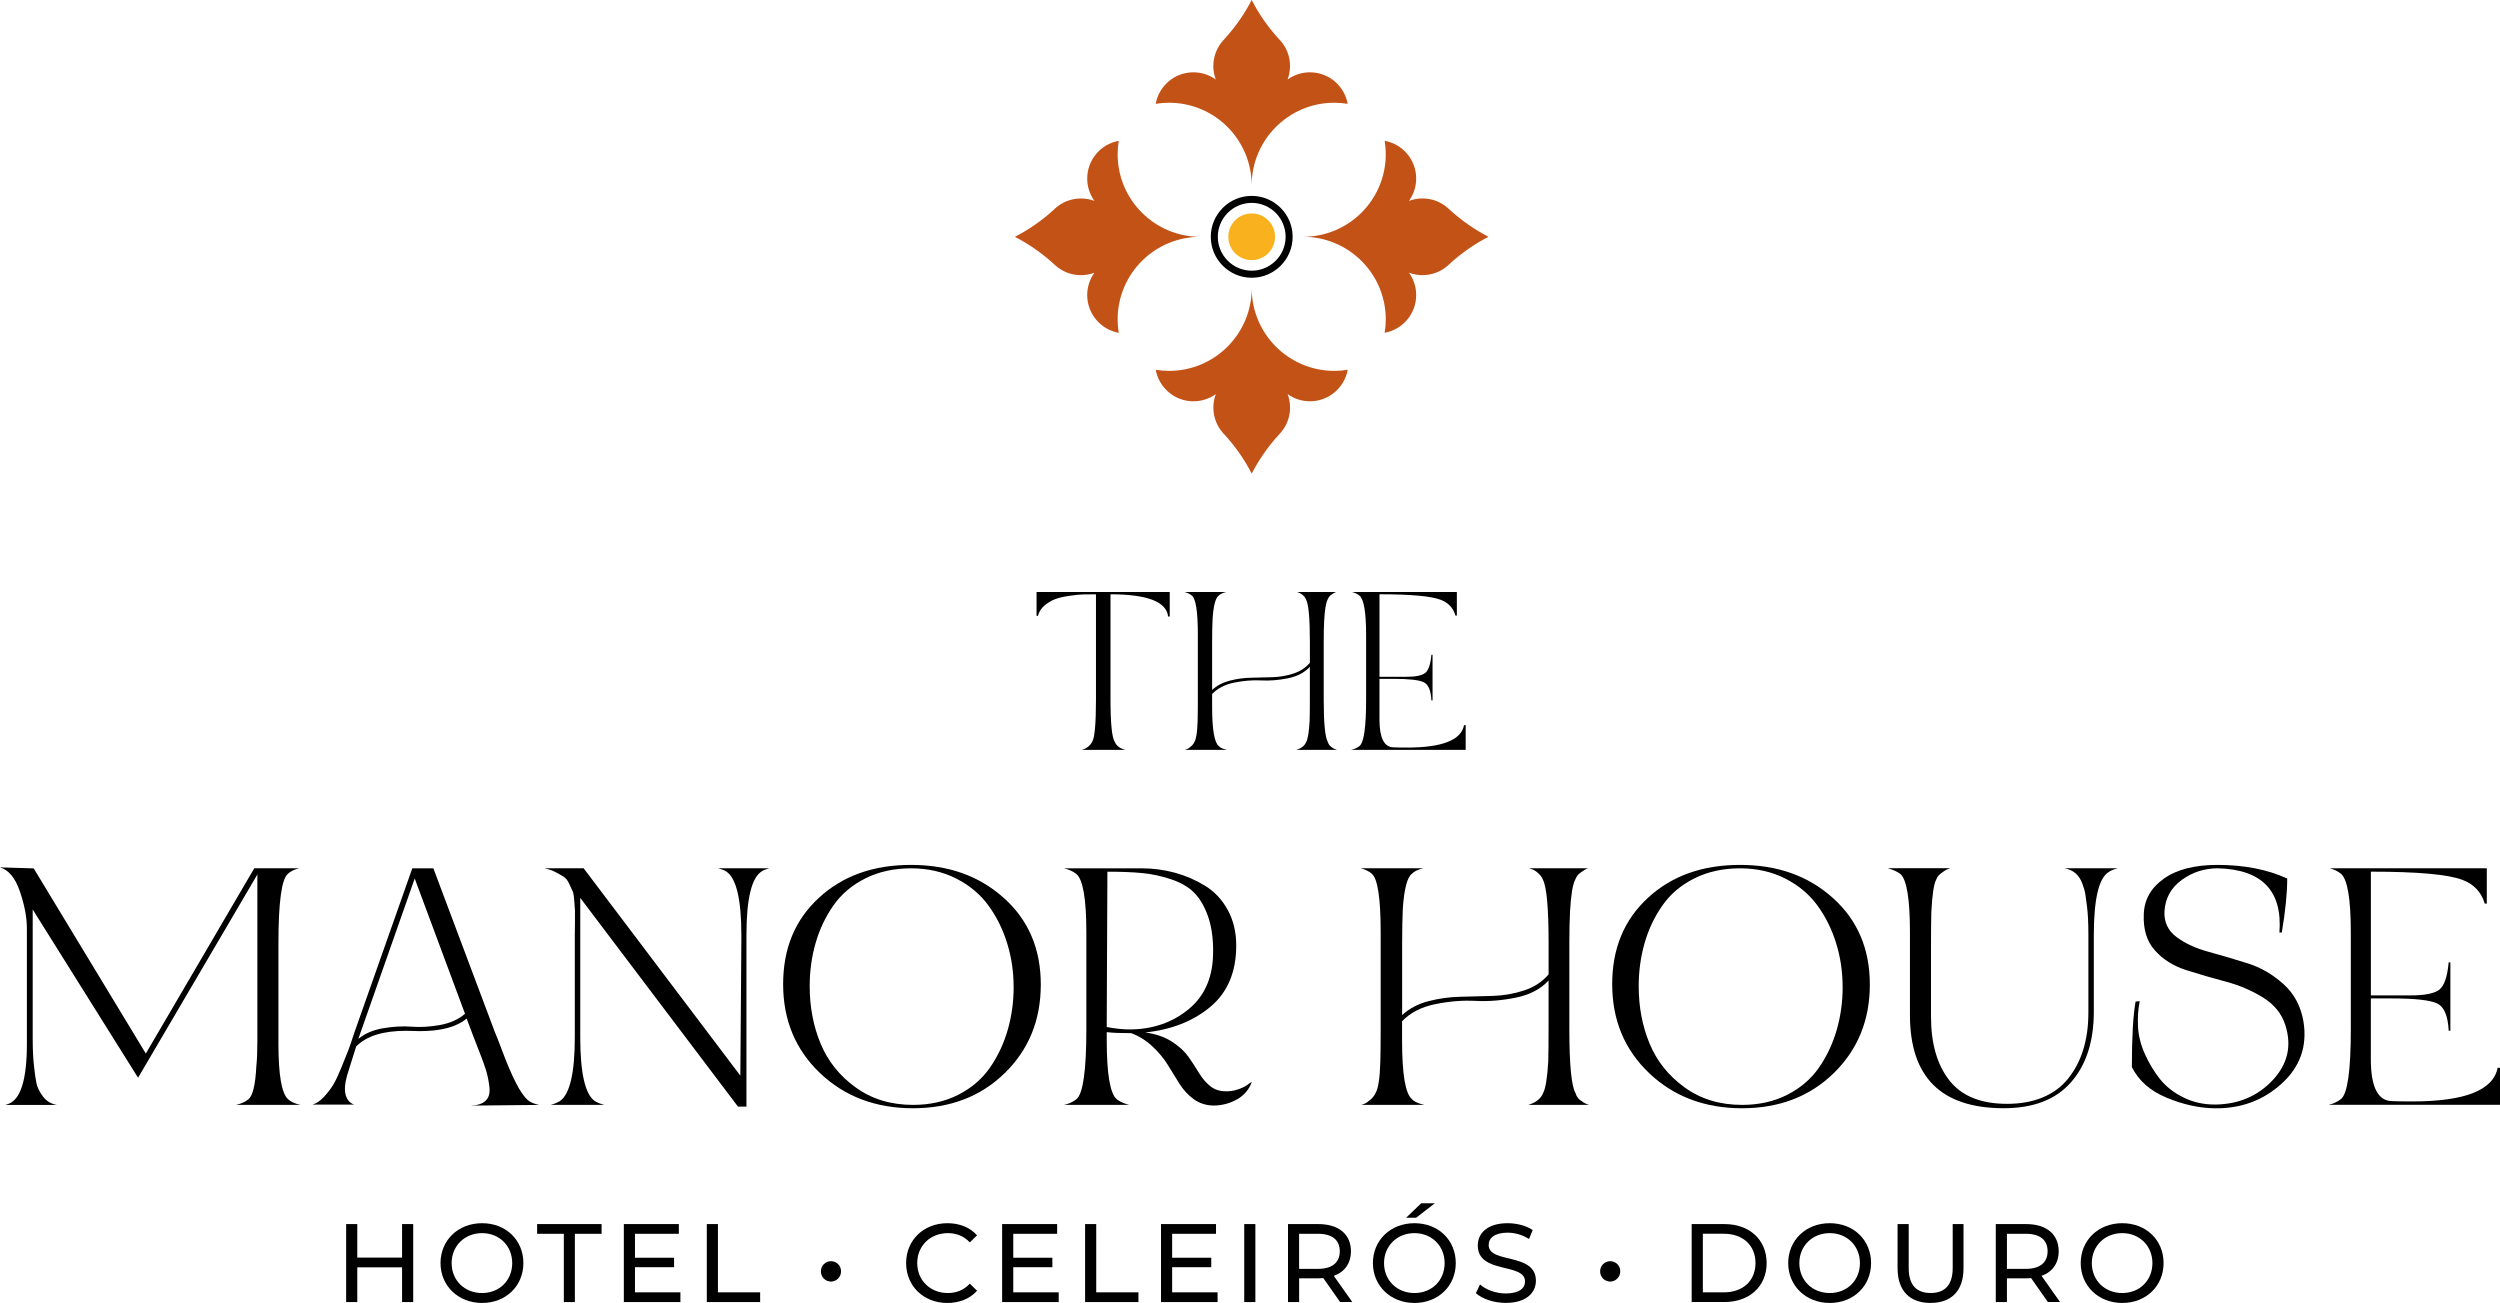 <?xml version="1.0" encoding="UTF-8"?><svg id="Layer_1" xmlns="http://www.w3.org/2000/svg" viewBox="0 0 765.35 398.88"><defs><style>.cls-1{fill:#000000;}.cls-2{fill:#c35217;}.cls-3{fill:#f9b11e;}</style></defs><path class="cls-2" d="M412.59,31.79c-1.33-.22-2.7-.34-4.1-.34-7.05,0-13.44,2.89-18.02,7.55-4.5,4.56-7.28,10.83-7.28,17.75,0-6.92-2.78-13.18-7.27-17.75-4.59-4.66-10.98-7.55-18.03-7.55-1.4,0-2.76.11-4.09.34.99-5.49,5.78-9.65,11.55-9.65,2.56,0,4.92.82,6.85,2.2-.49-1.28-.75-2.67-.75-4.12,0-3.04,1.15-5.81,3.05-7.9.12-.14.25-.27.38-.41,3.26-3.57,6.07-7.57,8.31-11.91,2.23,4.34,5.04,8.34,8.3,11.91.13.14.26.27.39.41,1.9,2.08,3.05,4.85,3.05,7.9,0,1.46-.26,2.84-.75,4.12,1.93-1.38,4.3-2.2,6.85-2.2,5.77,0,10.56,4.16,11.55,9.65Z"/><circle class="cls-3" cx="383.19" cy="72.49" r="7.15"/><path class="cls-1" d="M383.2,85.03c-6.91,0-12.53-5.62-12.53-12.53s5.62-12.53,12.53-12.53,12.53,5.62,12.53,12.53-5.62,12.53-12.53,12.53ZM383.2,62.11c-5.72,0-10.38,4.66-10.38,10.38s4.66,10.38,10.38,10.38,10.38-4.66,10.38-10.38-4.66-10.38-10.38-10.38Z"/><path class="cls-2" d="M423.9,101.89c.22-1.33.34-2.7.34-4.1,0-7.05-2.89-13.44-7.55-18.02-4.56-4.5-10.83-7.28-17.75-7.28,6.92,0,13.18-2.78,17.75-7.27,4.66-4.59,7.55-10.98,7.55-18.03,0-1.4-.11-2.76-.34-4.09,5.49.99,9.65,5.78,9.65,11.55,0,2.56-.82,4.92-2.2,6.85,1.28-.49,2.67-.75,4.12-.75,3.04,0,5.81,1.15,7.9,3.05.14.12.27.25.41.38,3.57,3.26,7.57,6.07,11.91,8.31-4.34,2.23-8.34,5.04-11.91,8.3-.14.13-.27.26-.41.39-2.08,1.9-4.85,3.05-7.9,3.05-1.46,0-2.84-.26-4.12-.75,1.38,1.93,2.2,4.3,2.2,6.85,0,5.77-4.16,10.56-9.65,11.55Z"/><path class="cls-2" d="M353.8,113.2c1.33.22,2.7.34,4.1.34,7.05,0,13.44-2.89,18.02-7.55,4.5-4.56,7.28-10.83,7.28-17.75,0,6.92,2.78,13.18,7.27,17.75,4.59,4.66,10.98,7.55,18.03,7.55,1.4,0,2.76-.11,4.09-.34-.99,5.49-5.78,9.65-11.55,9.65-2.56,0-4.92-.82-6.85-2.2.49,1.28.75,2.67.75,4.12,0,3.04-1.15,5.81-3.05,7.9-.12.14-.25.27-.38.41-3.26,3.57-6.07,7.57-8.31,11.91-2.23-4.34-5.04-8.34-8.3-11.91-.13-.14-.26-.27-.39-.41-1.9-2.08-3.05-4.85-3.05-7.9,0-1.46.26-2.84.75-4.12-1.93,1.38-4.3,2.2-6.85,2.2-5.77,0-10.56-4.16-11.55-9.65Z"/><path class="cls-2" d="M342.49,43.1c-.22,1.33-.34,2.7-.34,4.1,0,7.05,2.89,13.44,7.55,18.02,4.56,4.5,10.83,7.28,17.75,7.28-6.92,0-13.18,2.78-17.75,7.27-4.66,4.59-7.55,10.98-7.55,18.03,0,1.4.11,2.76.34,4.09-5.49-.99-9.65-5.78-9.65-11.55,0-2.56.82-4.92,2.2-6.85-1.28.49-2.67.75-4.12.75-3.04,0-5.81-1.15-7.9-3.05-.14-.12-.27-.25-.41-.38-3.57-3.26-7.57-6.07-11.91-8.31,4.34-2.23,8.34-5.04,11.91-8.3.14-.13.27-.26.41-.39,2.08-1.9,4.85-3.05,7.9-3.05,1.46,0,2.84.26,4.12.75-1.38-1.93-2.2-4.3-2.2-6.85,0-5.77,4.16-10.56,9.65-11.55Z"/><path class="cls-1" d="M317.34,181.24h40.76v7.5h-.49c-.51-4.54-6.39-6.8-17.64-6.8v32.22c0,7.36.44,11.69,1.32,12.98.51,1.2,1.6,2.01,3.26,2.43h-13.47c1.43-.32,2.52-1.13,3.26-2.43.79-1.25,1.18-5.58,1.18-12.98v-32.22c-1.57,0-2.88.01-3.92.04s-2.44.16-4.2.42c-1.76.26-3.21.59-4.34,1.01-1.13.42-2.22,1.07-3.26,1.94-1.04.88-1.72,1.94-2.05,3.19h-.42v-7.29Z"/><path class="cls-1" d="M364.9,182.35c-.6-.51-1.37-.88-2.29-1.11h12.77c-1.11.28-1.87.65-2.29,1.11-.97.69-1.6,3.06-1.87,7.08-.09,1.94-.14,4.33-.14,7.15v14.65c1.43-1.34,3.23-2.29,5.38-2.85,2.15-.56,4.33-.86,6.53-.9,2.2-.05,4.4-.1,6.6-.17,2.2-.07,4.33-.44,6.39-1.11,2.06-.67,3.74-1.77,5.03-3.3v-6.32c0-7.22-.39-11.57-1.18-13.05-.18-.56-.65-1.11-1.39-1.67-.42-.28-.88-.49-1.39-.63h12.01c-.42.14-.83.37-1.25.69-.65.37-1.11.93-1.39,1.67-.51.97-.86,3.12-1.04,6.46-.09,1.71-.14,3.89-.14,6.53v17.57c0,7.18.42,11.5,1.25,12.98.23.79.7,1.37,1.39,1.74.23.23.7.46,1.39.69h-12.43c1.57-.46,2.59-1.27,3.05-2.43.51-.97.86-3.12,1.04-6.46.05-1.71.07-3.89.07-6.53v-10c-1.62,1.76-3.85,2.93-6.7,3.51s-5.58.8-8.19.66c-2.62-.14-5.36.08-8.23.66-2.87.58-5.14,1.75-6.8,3.51v3.89c0,6.9.67,10.9,2.01,12.01.42.51,1.27.9,2.57,1.18h-12.91c.65-.18,1.11-.42,1.39-.69.74-.51,1.25-1.09,1.53-1.74.55-.92.88-3.08.97-6.46.05-1.71.07-3.89.07-6.53v-19.79c0-6.99-.6-10.99-1.81-12.01Z"/><path class="cls-1" d="M413.64,229.56c.92-.18,1.78-.58,2.57-1.18,1.34-1.06,2.01-5.81,2.01-14.23v-19.79c0-6.85-.67-10.85-2.01-12.01-.65-.51-1.41-.88-2.29-1.11h32.08v7.22h-.42c-.69-2.36-2.22-3.98-4.58-4.86-2.92-1.11-9.14-1.67-18.68-1.67v25.27h8.12c2.87,0,4.81-.38,5.83-1.15,1.02-.76,1.67-2.63,1.94-5.59h.35v13.96h-.35c-.14-3.05-.94-4.92-2.4-5.59-1.46-.67-4.5-1.01-9.13-1.01h-4.37v12.43c0,5.6,1.41,8.45,4.24,8.54.83.05,2.24.07,4.23.07,10.74,0,16.55-2.29,17.43-6.87h.49v7.57h-35.06Z"/><path class="cls-1" d="M10.3,265.82l34.34,56.71,33.2-56.71h13.74c-1.46.35-2.6.9-3.43,1.67-1.94,1.6-2.91,8.71-2.91,21.33v30.7c0,9.5.97,15.16,2.91,16.96.9.83,2.19,1.42,3.85,1.77h-19.77c1.59-.35,2.84-.9,3.75-1.66,1.39-1.04,2.22-4.47,2.5-10.3.21-1.8.31-4.37.31-7.7v-50.88l-36.52,62.23-32.26-51.51v39.13c0,3.82.14,6.8.42,8.95.21,2.08.45,3.78.73,5.1.28,1.32.94,2.67,1.98,4.06,1.04,1.39,2.46,2.26,4.27,2.6H1.25c.21,0,.45-.03.73-.1.07,0,.14-.03.21-.1,4.02-1.11,6.04-7.25,6.04-18.42v-35.38c0-3.4-.71-7.18-2.13-11.34-1.42-4.16-3.45-6.62-6.09-7.39l10.3.31Z"/><path class="cls-1" d="M95.73,338.14c1.18-.35,2.34-1.14,3.49-2.39,1.14-1.25,2.08-2.48,2.81-3.69.73-1.21,1.58-3.02,2.55-5.41.97-2.39,1.67-4.13,2.08-5.2.42-1.07,1.04-2.9,1.87-5.46l17.69-50.16h6.45l18.84,50.16c.35.76,1.18,2.9,2.5,6.4,1.32,3.5,2.62,6.52,3.9,9.05,1.28,2.53,2.51,4.32,3.69,5.36.69.62,1.84,1.11,3.43,1.46l-20.92.21c2.08-.07,3.61-.57,4.58-1.51.97-.94,1.35-2.32,1.14-4.16-.21-1.84-.54-3.5-.99-5-.45-1.49-1.14-3.42-2.08-5.78-.94-2.36-1.54-3.92-1.82-4.68l-2.08-5.52c-3.05,2.57-7.84,3.85-14.36,3.85-.49,0-1.18-.02-2.08-.05-.9-.03-1.6-.05-2.08-.05-7.08,0-12.17,1.6-15.3,4.79l-2.81,8.95c-.69,2.57-.82,4.58-.36,6.04.45,1.46,1.3,2.39,2.55,2.81h-12.69ZM109.68,318.06c2.01-1.66,4.56-2.76,7.65-3.28,3.09-.52,5.98-.68,8.69-.47,2.71.21,5.6.04,8.69-.52,3.09-.55,5.63-1.7,7.65-3.43l-15.4-41.42-17.27,49.12Z"/><path class="cls-1" d="M235.49,265.82c-1.04.28-1.81.59-2.29.94-3.12,1.94-4.68,8.43-4.68,19.46v52.55h-2.6l-48.28-63.89v42.66c0,10.96,1.49,17.48,4.47,19.56.83.49,1.8.87,2.91,1.14h-16.44c.9-.21,1.84-.59,2.81-1.14,3.05-2.08,4.58-8.6,4.58-19.56v-31.32c0-.55.02-1.8.05-3.75.03-1.94.03-3.17,0-3.69-.04-.52-.1-1.52-.21-3.02-.1-1.49-.28-2.48-.52-2.97-.24-.48-.59-1.23-1.04-2.24-.45-1-1.01-1.72-1.67-2.13-.66-.42-1.47-.88-2.44-1.4-.97-.52-2.12-.92-3.43-1.2h11.97l47.97,63.48.31-41.62v-1.46c0-10.96-1.56-17.45-4.68-19.46-.56-.35-1.35-.66-2.39-.94h15.61Z"/><path class="cls-1" d="M307.34,274.92c7.53,6.76,11.29,15.59,11.29,26.48s-3.68,19.93-11.03,27.11c-7.35,7.18-16.72,10.77-28.1,10.77s-20.93-3.59-28.46-10.77c-7.53-7.18-11.29-16.25-11.29-27.21s3.64-19.7,10.93-26.43c7.28-6.73,16.68-10.09,28.2-10.09s20.93,3.38,28.46,10.15ZM310.31,302.14c0-4.65-.66-9.11-1.98-13.37-1.32-4.27-3.23-8.12-5.72-11.55s-5.79-6.19-9.89-8.27c-4.09-2.08-8.71-3.12-13.84-3.12s-9.85,1.02-13.94,3.07c-4.09,2.05-7.35,4.8-9.78,8.27-2.43,3.47-4.25,7.3-5.46,11.5-1.22,4.2-1.82,8.62-1.82,13.27,0,6.31,1.11,12.16,3.33,17.53,2.22,5.38,5.79,9.85,10.72,13.42,4.93,3.57,10.79,5.36,17.59,5.36,5.2,0,9.83-1.04,13.89-3.12,4.06-2.08,7.28-4.86,9.68-8.32,2.39-3.47,4.2-7.3,5.41-11.5,1.21-4.2,1.82-8.59,1.82-13.16Z"/><path class="cls-1" d="M349.33,265.82c3.61,0,7.06.45,10.35,1.35,3.29.9,6.38,2.24,9.26,4.01,2.88,1.77,5.19,4.23,6.92,7.39,1.73,3.16,2.6,6.78,2.6,10.87,0,8.12-2.64,14.38-7.91,18.78-5.27,4.41-11.93,7.02-19.98,7.86,3.19.42,5.9,1.34,8.12,2.76,2.22,1.42,3.92,2.97,5.1,4.63,1.18,1.67,2.25,3.31,3.23,4.94.97,1.63,2.12,2.98,3.43,4.06,1.32,1.08,2.91,1.61,4.79,1.61h.83c1.25-.07,2.46-.35,3.64-.83,1.18-.48,2.05-.97,2.6-1.46l.94-.62c-.83,2.36-2.36,4.16-4.58,5.41-2.22,1.25-4.65,1.87-7.28,1.87-2.29-.07-4.28-.73-5.98-1.98-1.7-1.25-3.14-2.81-4.32-4.68-1.18-1.87-2.36-3.78-3.54-5.72-1.18-1.94-2.74-3.83-4.68-5.67-1.94-1.84-4.13-3.21-6.56-4.11-3.33,0-5.83-.1-7.49-.31v2.5c0,10.2,1,16.2,3.02,18,.97.76,2.25,1.35,3.85,1.77h-19.98c1.6-.35,2.88-.94,3.85-1.77,2.01-1.66,3.02-8.77,3.02-21.33v-29.66c0-10.2-1.01-16.16-3.02-17.9-1.04-.83-2.33-1.42-3.85-1.77h23.62ZM371.39,291.11c0-4.23-.56-7.86-1.67-10.87-1.11-3.02-2.53-5.38-4.27-7.08-1.73-1.7-4.08-3.03-7.02-4.01-2.95-.97-5.86-1.6-8.74-1.87-2.88-.28-6.43-.42-10.67-.42l-.21,47.56c2.71.49,4.99.73,6.87.73,7.14,0,13.23-2.08,18.26-6.24,5.03-4.16,7.51-10.09,7.44-17.79Z"/><path class="cls-1" d="M419.98,267.48c-.9-.76-2.05-1.32-3.43-1.67h19.15c-1.66.42-2.81.97-3.43,1.67-1.46,1.04-2.39,4.58-2.81,10.61-.14,2.91-.21,6.49-.21,10.72v21.96c2.15-2.01,4.84-3.43,8.06-4.27s6.49-1.28,9.78-1.35c3.29-.07,6.59-.16,9.89-.26,3.29-.1,6.49-.66,9.57-1.66,3.09-1.01,5.6-2.65,7.54-4.94v-9.47c0-10.82-.59-17.34-1.77-19.56-.28-.83-.97-1.66-2.08-2.5-.62-.42-1.32-.73-2.08-.94h18c-.63.21-1.25.56-1.87,1.04-.97.56-1.66,1.39-2.08,2.5-.76,1.46-1.28,4.68-1.56,9.68-.14,2.57-.21,5.83-.21,9.78v26.33c0,10.75.63,17.24,1.87,19.46.35,1.18,1.04,2.05,2.08,2.6.35.35,1.04.69,2.08,1.04h-18.63c2.36-.69,3.88-1.91,4.58-3.64.76-1.46,1.28-4.68,1.56-9.68.07-2.57.1-5.83.1-9.78v-14.98c-2.43,2.64-5.78,4.39-10.04,5.25-4.27.87-8.36,1.2-12.28.99-3.92-.21-8.03.12-12.33.99-4.3.87-7.7,2.62-10.2,5.25v5.83c0,10.34,1,16.34,3.02,18,.63.76,1.91,1.35,3.85,1.77h-19.35c.97-.28,1.66-.62,2.08-1.04,1.11-.76,1.87-1.63,2.29-2.6.83-1.39,1.32-4.61,1.46-9.68.07-2.57.1-5.83.1-9.78v-29.66c0-10.47-.9-16.48-2.71-18Z"/><path class="cls-1" d="M561.14,274.92c7.53,6.76,11.29,15.59,11.29,26.48s-3.68,19.93-11.03,27.11c-7.35,7.18-16.72,10.77-28.09,10.77s-20.94-3.59-28.46-10.77c-7.53-7.18-11.29-16.25-11.29-27.21s3.64-19.7,10.93-26.43c7.28-6.73,16.68-10.09,28.2-10.09s20.93,3.38,28.46,10.15ZM564.1,302.14c0-4.65-.66-9.11-1.98-13.37-1.32-4.27-3.23-8.12-5.72-11.55s-5.79-6.19-9.89-8.27c-4.09-2.08-8.71-3.12-13.84-3.12s-9.85,1.02-13.94,3.07c-4.1,2.05-7.35,4.8-9.78,8.27-2.43,3.47-4.25,7.3-5.46,11.5-1.21,4.2-1.82,8.62-1.82,13.27,0,6.31,1.11,12.16,3.33,17.53,2.22,5.38,5.79,9.85,10.72,13.42,4.92,3.57,10.79,5.36,17.59,5.36,5.2,0,9.83-1.04,13.89-3.12,4.06-2.08,7.28-4.86,9.68-8.32,2.39-3.47,4.2-7.3,5.41-11.5,1.21-4.2,1.82-8.59,1.82-13.16Z"/><path class="cls-1" d="M596.99,265.82c-.9.28-1.63.66-2.19,1.14-1.04.62-1.74,1.42-2.08,2.39-.69,1.25-1.18,4.51-1.46,9.78-.07,2.57-.1,5.79-.1,9.68v22.48c0,8.19,1.87,14.67,5.62,19.46,3.75,4.79,9.64,7.18,17.69,7.18s14.55-2.58,18.68-7.75c4.13-5.17,6.19-11.91,6.19-20.24v-23.52c0-3.82-.14-6.76-.42-8.85-.21-1.66-.38-2.95-.52-3.85-.14-.9-.45-1.99-.94-3.28-.49-1.28-1.16-2.31-2.03-3.07-.87-.76-2-1.28-3.38-1.56h16.34c-1.18.28-2.12.66-2.81,1.14-3.05,1.8-4.58,8.29-4.58,19.46v23.31c0,9.09-2.32,16.28-6.97,21.59-4.65,5.31-11.52,7.96-20.6,7.96-19.15,0-28.72-9.5-28.72-28.51v-25.29c0-10.2-.97-16.16-2.91-17.9-.9-.69-2.19-1.28-3.85-1.77h19.04Z"/><path class="cls-1" d="M655.05,306.51c-.49,2.43-.66,5.03-.52,7.8.14,2.78.85,5.59,2.13,8.43,1.28,2.84,2.83,5.39,4.63,7.65,1.8,2.25,4.18,4.11,7.13,5.57,2.95,1.46,6.12,2.18,9.52,2.18h.52c7.01-.14,12.78-2.64,17.33-7.49,4.54-4.86,5.84-10.41,3.9-16.65-1.11-3.61-3.42-6.49-6.92-8.64-3.5-2.15-7.28-3.76-11.34-4.84-4.06-1.07-8.07-2.24-12.02-3.49-3.95-1.25-7.18-3.26-9.68-6.04-2.5-2.77-3.64-6.49-3.43-11.13.14-4.44,2.19-8.06,6.14-10.87,3.95-2.81,9.43-4.21,16.44-4.21,8.12,0,15.23,1.39,21.33,4.16,0,4.51-.56,10.03-1.66,16.55h-.73c.97-12.76-5.31-19.32-18.84-19.67-4.1,0-7.77,1.18-11.03,3.54-3.26,2.36-5.03,5.52-5.31,9.47-.21,3.33.99,5.98,3.59,7.96s5.88,3.5,9.83,4.58c3.95,1.08,7.96,2.26,12.02,3.54,4.06,1.28,7.73,3.42,11.03,6.4,3.29,2.98,5.32,6.83,6.09,11.55,1.18,7.49-1.08,13.81-6.76,18.94-5.69,5.13-12.52,7.63-20.5,7.49-4.72-.07-9.59-1.14-14.62-3.23-5.03-2.08-8.58-5.2-10.67-9.37,0-9.16.38-15.85,1.14-20.08l1.25-.1Z"/><path class="cls-1" d="M712.81,338.24c1.39-.28,2.67-.87,3.85-1.77,2.01-1.59,3.02-8.71,3.02-21.33v-29.66c0-10.27-1.01-16.27-3.02-18-.97-.76-2.12-1.32-3.43-1.67h48.08v10.82h-.63c-1.04-3.54-3.33-5.97-6.87-7.28-4.37-1.66-13.7-2.5-27.99-2.5v37.88h12.17c4.3,0,7.22-.57,8.74-1.72,1.52-1.14,2.5-3.94,2.91-8.38h.52v20.92h-.52c-.21-4.58-1.4-7.37-3.59-8.38-2.19-1-6.75-1.51-13.68-1.51h-6.56v18.63c0,8.39,2.12,12.66,6.35,12.8,1.25.07,3.36.1,6.35.1,16.09,0,24.8-3.43,26.12-10.3h.73v11.34h-52.55Z"/><path class="cls-1" d="M126.5,374.74v23.87h-3.41v-10.64h-13.71v10.64h-3.41v-23.87h3.41v10.26h13.71v-10.26h3.41Z"/><path class="cls-1" d="M134.86,386.68c0-6.99,5.39-12.21,12.72-12.21s12.65,5.18,12.65,12.21-5.39,12.21-12.65,12.21-12.72-5.22-12.72-12.21ZM156.81,386.68c0-5.28-3.95-9.17-9.24-9.17s-9.31,3.89-9.31,9.17,3.95,9.17,9.31,9.17,9.24-3.89,9.24-9.17Z"/><path class="cls-1" d="M172.61,377.71h-8.18v-2.97h19.74v2.97h-8.18v20.9h-3.38v-20.9Z"/><path class="cls-1" d="M208.3,395.64v2.97h-17.32v-23.87h16.84v2.97h-13.43v7.33h11.97v2.9h-11.97v7.7h13.91Z"/><path class="cls-1" d="M216.38,374.74h3.41v20.9h12.92v2.97h-16.33v-23.87Z"/><path class="cls-1" d="M251.31,389.2c0-1.77,1.43-3.1,3.1-3.1s3.07,1.33,3.07,3.1-1.43,3.14-3.07,3.14-3.1-1.29-3.1-3.14Z"/><path class="cls-1" d="M277.4,386.68c0-7.06,5.39-12.21,12.65-12.21,3.68,0,6.89,1.26,9.07,3.72l-2.22,2.15c-1.84-1.94-4.09-2.83-6.72-2.83-5.39,0-9.38,3.89-9.38,9.17s3.99,9.17,9.38,9.17c2.62,0,4.88-.92,6.72-2.86l2.22,2.15c-2.18,2.46-5.39,3.75-9.1,3.75-7.23,0-12.62-5.15-12.62-12.21Z"/><path class="cls-1" d="M324.11,395.64v2.97h-17.32v-23.87h16.84v2.97h-13.43v7.33h11.97v2.9h-11.97v7.7h13.91Z"/><path class="cls-1" d="M332.19,374.74h3.41v20.9h12.92v2.97h-16.33v-23.87Z"/><path class="cls-1" d="M372.75,395.64v2.97h-17.32v-23.87h16.84v2.97h-13.43v7.33h11.97v2.9h-11.97v7.7h13.91Z"/><path class="cls-1" d="M380.91,374.74h3.41v23.87h-3.41v-23.87Z"/><path class="cls-1" d="M410.27,398.61l-5.15-7.33c-.48.03-.99.07-1.5.07h-5.9v7.26h-3.41v-23.87h9.31c6.21,0,9.96,3.14,9.96,8.32,0,3.68-1.91,6.34-5.25,7.53l5.66,8.01h-3.72ZM410.16,383.06c0-3.41-2.28-5.35-6.65-5.35h-5.8v10.74h5.8c4.36,0,6.65-1.98,6.65-5.39Z"/><path class="cls-1" d="M420.3,386.68c0-6.99,5.39-12.21,12.72-12.21s12.65,5.18,12.65,12.21-5.39,12.21-12.65,12.21-12.72-5.22-12.72-12.21ZM442.26,386.68c0-5.28-3.95-9.17-9.24-9.17s-9.31,3.89-9.31,9.17,3.95,9.17,9.31,9.17,9.24-3.89,9.24-9.17ZM435.1,368.37h4.16l-5.73,4.43h-3.07l4.64-4.43Z"/><path class="cls-1" d="M451.83,395.88l1.26-2.66c1.77,1.6,4.81,2.76,7.88,2.76,4.13,0,5.9-1.6,5.9-3.68,0-5.83-14.46-2.15-14.46-11.01,0-3.68,2.86-6.82,9.14-6.82,2.8,0,5.69.75,7.67,2.11l-1.13,2.73c-2.08-1.33-4.43-1.94-6.55-1.94-4.06,0-5.8,1.7-5.8,3.78,0,5.83,14.46,2.18,14.46,10.94,0,3.65-2.93,6.78-9.24,6.78-3.65,0-7.23-1.23-9.14-3Z"/><path class="cls-1" d="M489.86,389.2c0-1.77,1.43-3.1,3.1-3.1s3.07,1.33,3.07,3.1-1.43,3.14-3.07,3.14-3.1-1.29-3.1-3.14Z"/><path class="cls-1" d="M517.89,374.74h10.06c7.67,0,12.89,4.84,12.89,11.93s-5.22,11.93-12.89,11.93h-10.06v-23.87ZM527.75,395.64c5.9,0,9.68-3.61,9.68-8.97s-3.79-8.97-9.68-8.97h-6.44v17.93h6.44Z"/><path class="cls-1" d="M547.44,386.68c0-6.99,5.39-12.21,12.72-12.21s12.65,5.18,12.65,12.21-5.39,12.21-12.65,12.21-12.72-5.22-12.72-12.21ZM569.4,386.68c0-5.28-3.95-9.17-9.24-9.17s-9.31,3.89-9.31,9.17,3.95,9.17,9.31,9.17,9.24-3.89,9.24-9.17Z"/><path class="cls-1" d="M580.92,388.31v-13.57h3.41v13.43c0,5.28,2.42,7.67,6.72,7.67s6.75-2.39,6.75-7.67v-13.43h3.31v13.57c0,6.92-3.78,10.57-10.09,10.57s-10.09-3.65-10.09-10.57Z"/><path class="cls-1" d="M626.95,398.61l-5.15-7.33c-.48.03-.99.07-1.5.07h-5.9v7.26h-3.41v-23.87h9.31c6.21,0,9.95,3.14,9.95,8.32,0,3.68-1.91,6.34-5.25,7.53l5.66,8.01h-3.71ZM626.85,383.06c0-3.41-2.28-5.35-6.65-5.35h-5.8v10.74h5.8c4.36,0,6.65-1.98,6.65-5.39Z"/><path class="cls-1" d="M636.99,386.68c0-6.99,5.39-12.21,12.72-12.21s12.65,5.18,12.65,12.21-5.39,12.21-12.65,12.21-12.72-5.22-12.72-12.21ZM658.94,386.68c0-5.28-3.95-9.17-9.24-9.17s-9.31,3.89-9.31,9.17,3.95,9.17,9.31,9.17,9.24-3.89,9.24-9.17Z"/></svg>